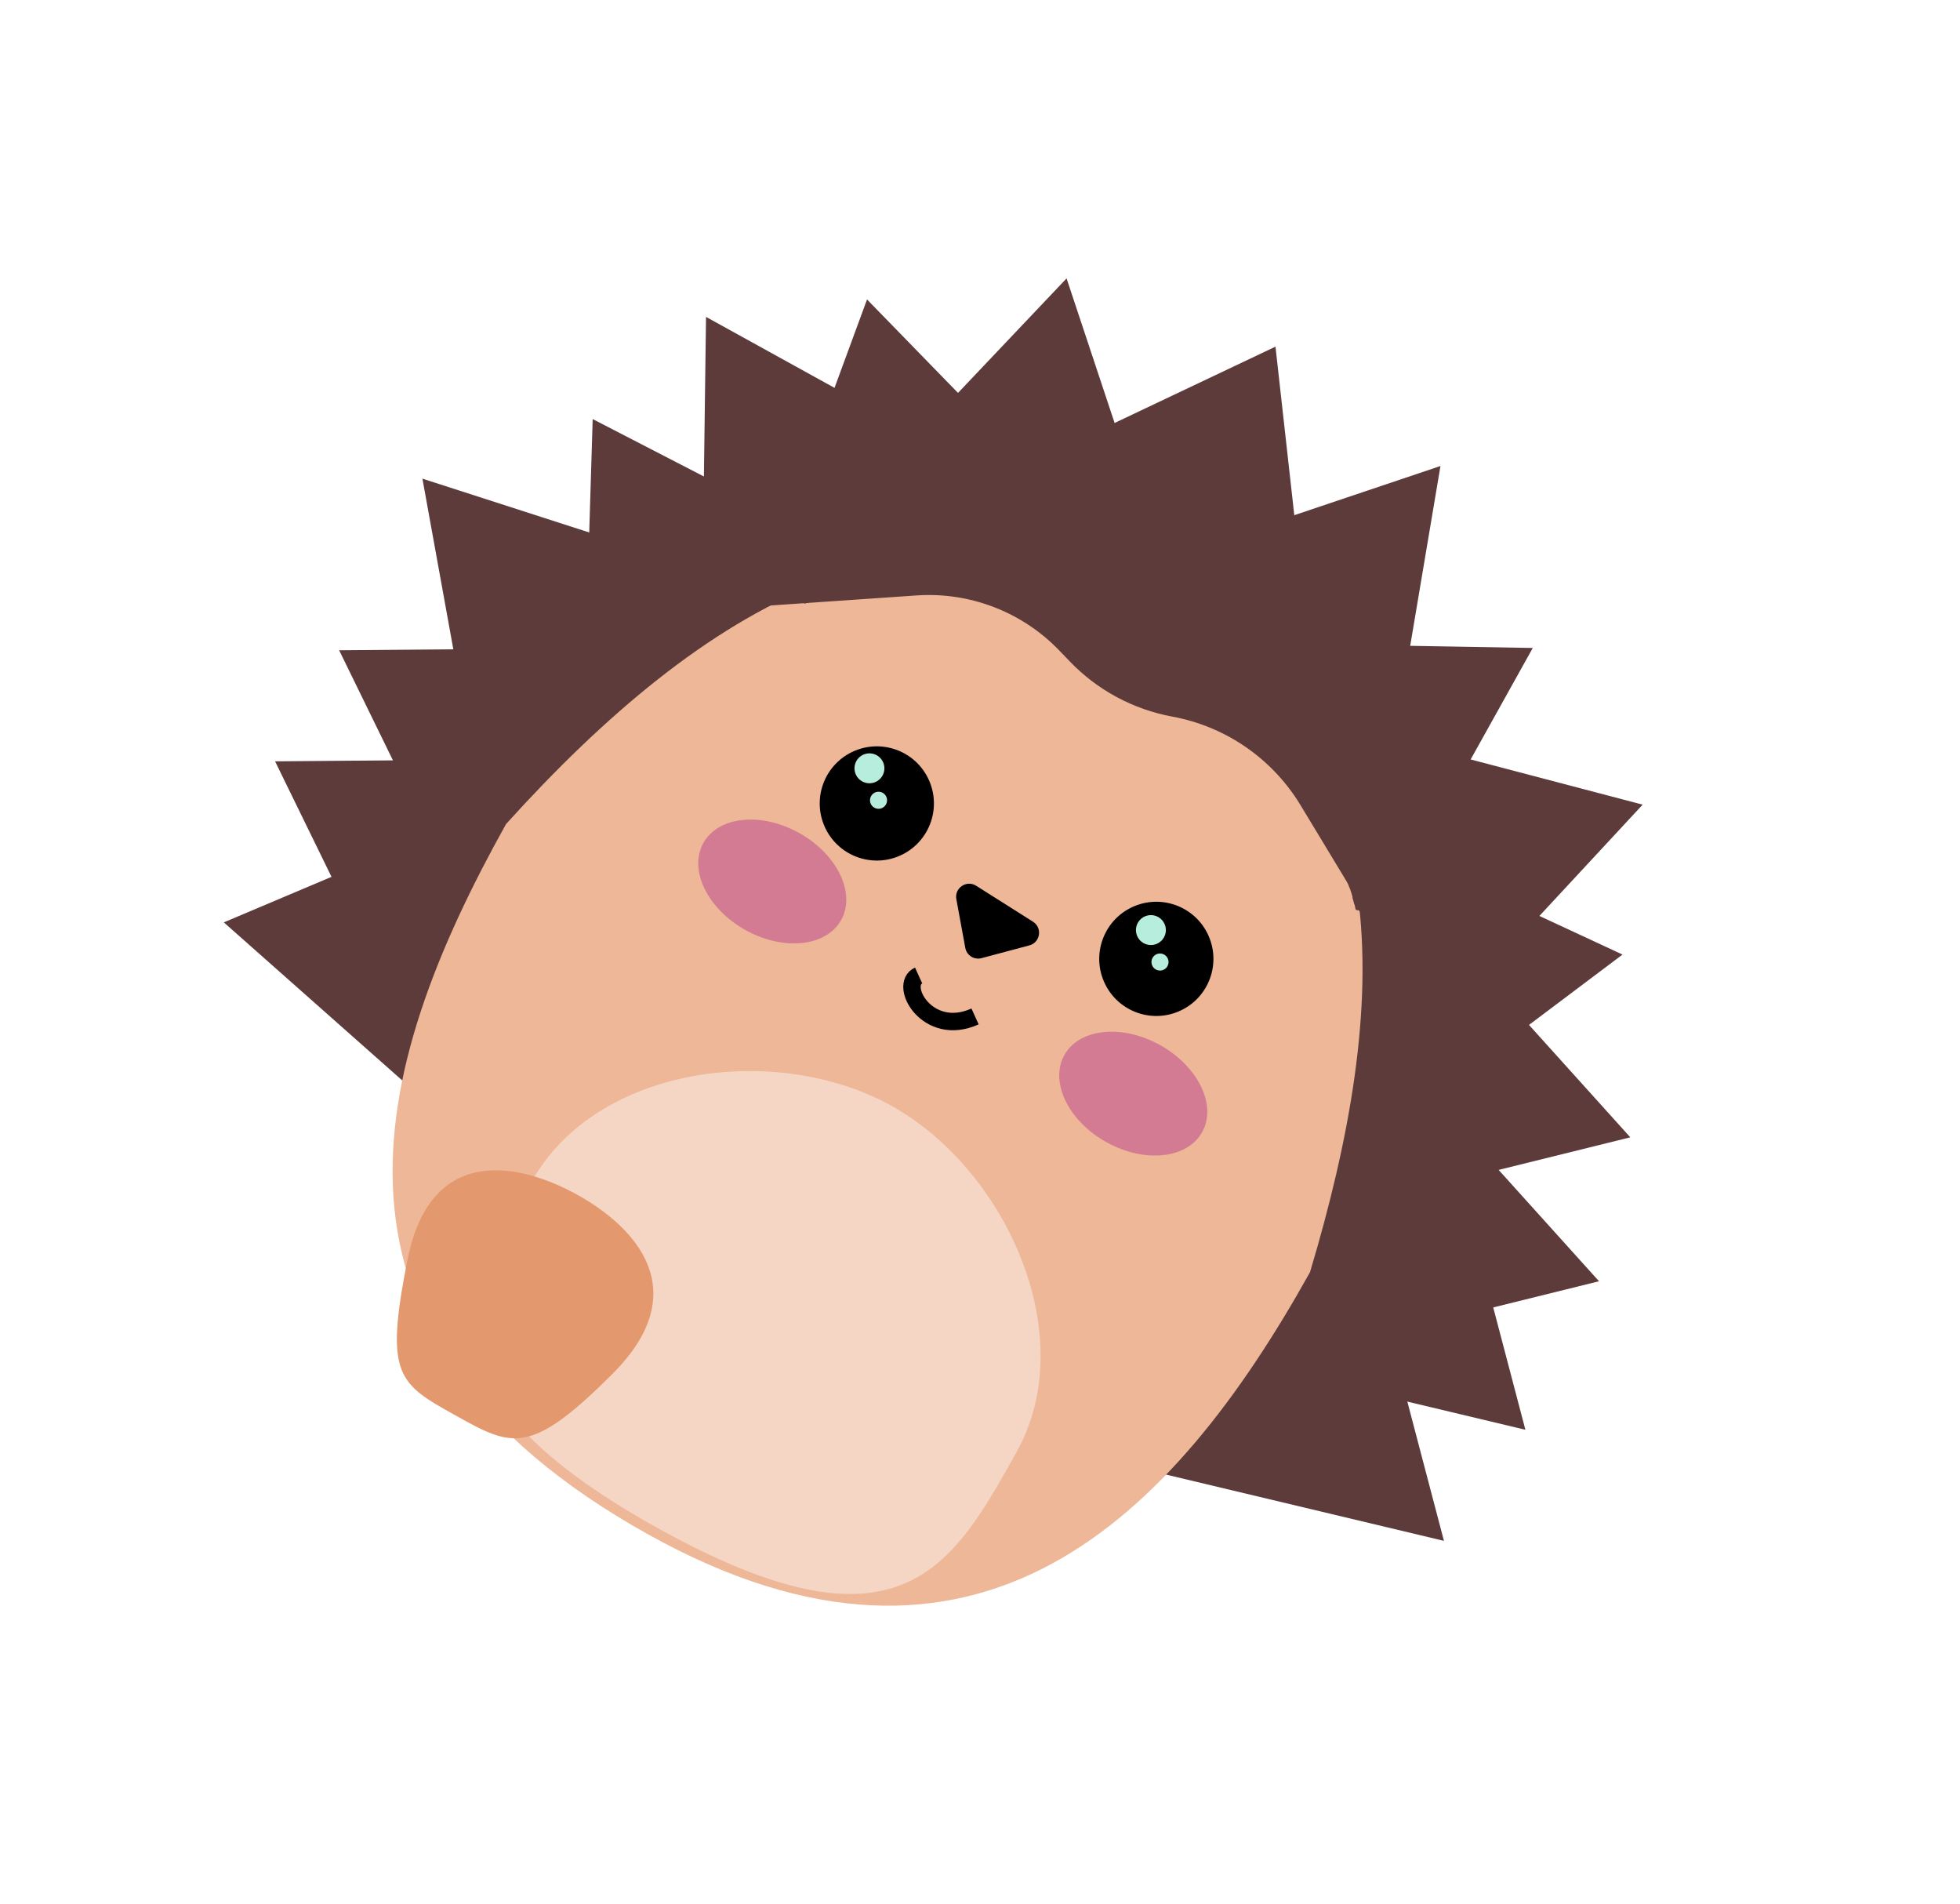 <?xml version="1.0" encoding="UTF-8"?> <svg xmlns="http://www.w3.org/2000/svg" width="450" height="437" viewBox="0 0 450 437" fill="none"><path d="M351.91 148.732L316.195 212.826L269.783 147.319L351.91 148.732Z" fill="#5E3B3B"></path><path d="M330.719 106.967L320.612 167.004L266.12 128.691L330.719 106.967Z" fill="#5E3B3B"></path><path d="M244.876 63.9L264.075 121.676L197.982 113.357L244.876 63.9Z" fill="#5E3B3B"></path><path d="M162.098 72.74L215.394 102.169L161.189 140.888L162.098 72.74Z" fill="#5E3B3B"></path><path d="M96.984 109.869L154.927 128.556L109.133 176.932L96.984 109.869Z" fill="#5E3B3B"></path><path d="M377.139 184.699L335.726 229.325L311.221 167.383L377.139 184.699Z" fill="#5E3B3B"></path><path d="M173.719 137.594L199.065 68.737L255.072 126.256L173.719 137.594Z" fill="#5E3B3B"></path><path d="M133.841 169.532L136.075 96.192L207.415 133.013L133.841 169.532Z" fill="#5E3B3B"></path><path d="M110.078 215.185L77.866 149.261L158.145 148.579L110.078 215.185Z" fill="#5E3B3B"></path><path d="M95.369 240.68L63.157 174.756L143.436 174.074L95.369 240.68Z" fill="#5E3B3B"></path><path d="M106.31 260.368L51.385 211.718L125.333 180.462L106.31 260.368Z" fill="#5E3B3B"></path><path d="M372.516 219.109L313.875 263.209L298.021 184.508L372.516 219.109Z" fill="#5E3B3B"></path><path d="M367.12 294.097L295.893 311.717L312.118 233.092L367.12 294.097Z" fill="#5E3B3B"></path><path d="M374.305 261.058L303.079 278.678L319.304 200.053L374.305 261.058Z" fill="#5E3B3B"></path><path d="M331.518 353.686L260.145 336.669L310.63 274.247L331.518 353.686Z" fill="#5E3B3B"></path><path d="M350.217 328.185L278.844 311.168L329.329 248.746L350.217 328.185Z" fill="#5E3B3B"></path><path d="M292.84 79.567L301.357 155.874L223.468 112.471L292.84 79.567Z" fill="#5E3B3B"></path><path d="M300.763 292.02C269.406 348.293 224.381 394.313 148.804 352.199C67.763 307.04 84.819 245.435 116.176 189.162C161.316 139.205 211.353 108.668 267.174 139.774C322.995 170.879 318.835 231.749 300.763 292.02Z" fill="#EDB798"></path><path d="M233.418 333.26C218.524 359.988 206.45 381.655 150.774 350.631C95.098 319.606 107.172 297.939 122.066 271.211C136.959 244.483 178.454 239.21 204.709 253.84C230.964 268.47 248.312 306.532 233.418 333.26Z" fill="#F5D5C4"></path><path d="M140.699 315.271C121.627 334.39 117.505 332.093 104.496 324.844C91.487 317.595 88.221 315.775 93.589 289.019C98.957 262.264 119.647 267.058 132.656 274.307C145.666 281.556 159.772 296.152 140.699 315.271Z" fill="#E3986D"></path><circle cx="201.312" cy="184.422" r="13.108" transform="rotate(66.583 201.312 184.422)" fill="black"></circle><circle cx="265.484" cy="220.097" r="13.108" transform="rotate(67.305 265.484 220.097)" fill="black"></circle><path d="M223.862 233.309C212.935 238.27 206.19 226.055 210.909 223.913" stroke="black" stroke-width="4"></path><path d="M225.349 219.933C223.658 220.385 221.941 219.299 221.625 217.577L219.568 206.394C219.095 203.822 221.912 201.918 224.122 203.316L237.164 211.564C239.375 212.963 238.862 216.323 236.335 216.998L225.349 219.933Z" fill="black"></path><ellipse cx="177.307" cy="202.336" rx="18.123" ry="12.735" transform="rotate(29.3 177.307 202.336)" fill="#D37B93"></ellipse><ellipse cx="260.184" cy="251.029" rx="18.123" ry="12.735" transform="rotate(29.3 260.184 251.029)" fill="#D37B93"></ellipse><circle cx="264.238" cy="213.488" r="3.432" transform="rotate(29.128 264.238 213.488)" fill="#B7EDDC"></circle><circle cx="199.618" cy="176.357" r="3.432" transform="rotate(29.128 199.618 176.357)" fill="#B7EDDC"></circle><circle cx="266.325" cy="220.823" r="1.961" transform="rotate(29.128 266.325 220.823)" fill="#B7EDDC"></circle><circle cx="201.704" cy="183.692" r="1.961" transform="rotate(29.128 201.704 183.692)" fill="#B7EDDC"></circle><path d="M245.621 151.83C251.949 158.411 260.183 162.839 269.161 164.492C281.424 166.749 292.134 174.146 298.586 184.815L324.906 228.337C330.787 238.062 344.978 237.81 350.51 227.882C353.752 222.064 352.71 214.796 347.963 210.123L320.671 183.256C316.221 178.875 312.482 173.827 309.589 168.293L308.761 166.708C306.437 162.263 303.565 158.127 300.213 154.396L296.741 150.533C294.342 147.865 291.709 145.416 288.873 143.218L282.322 138.14C277.539 134.432 272.222 131.469 266.552 129.352L253.734 124.566L239.345 121.013C234.485 119.812 229.494 119.225 224.488 119.264L215.686 119.333C212.678 119.357 209.673 119.154 206.696 118.727L165.87 112.872C159.789 112 153.883 115.325 151.475 120.976C147.508 130.289 154.778 140.506 164.876 139.811L210.424 136.676C222.685 135.833 234.689 140.463 243.207 149.32L245.621 151.83Z" fill="#5E3B3B"></path><path d="M312.604 200.655C312.692 200.721 312.852 200.882 313.02 201.109C313.157 201.295 313.156 201.585 313.226 201.812C313.285 202.006 313.238 202.238 313.215 202.44C313.19 202.662 313.24 202.97 313.399 203.549C313.497 203.907 313.662 204.294 313.914 204.738C314.062 204.999 314.145 205.188 314.241 205.464C314.317 205.683 314.204 205.916 314.122 206.192C314.089 206.3 314.05 206.543 314.004 206.803C313.984 206.915 313.918 206.243 313.691 205.784C313.584 205.568 313.477 205.335 313.431 205.033C313.39 204.764 313.339 204.526 313.326 204.323C313.31 204.059 313.182 203.815 313.15 203.583C313.113 203.307 312.983 203.115 312.965 202.891C312.947 202.666 312.902 202.428 312.71 201.751C312.586 201.395 312.463 201.166 312.4 201.024C312.368 200.952 312.337 200.882 312.246 200.723" stroke="#5E3B3B" stroke-width="6" stroke-linecap="round"></path><path d="M311.664 208.438C311.657 208.35 311.681 208.222 311.686 208.145C311.692 208.064 311.659 207.909 311.621 207.814C311.579 207.709 311.552 207.651 311.508 207.574C311.412 207.41 311.377 207.271 311.344 207.187C311.313 207.107 311.287 207.037 311.286 206.982C311.286 206.913 311.277 206.843 311.254 206.741C311.23 206.632 311.208 206.56 311.167 206.457C311.113 206.321 311.106 206.22 311.074 205.965C311.06 205.85 311.058 205.714 311.046 205.621C311.037 205.558 311.027 205.465 311.011 205.371C310.989 205.244 310.946 204.987 310.889 204.82C310.845 204.69 310.827 204.641 310.807 204.574C310.789 204.509 310.744 204.426 310.688 204.294C310.645 204.191 310.626 204.13 310.596 204.019C310.569 203.919 310.545 203.853 310.51 203.752C310.488 203.687 310.454 203.619 310.422 203.566C310.387 203.507 310.316 203.378 310.238 203.247C310.178 203.146 310.151 203.073 310.082 202.944C309.965 202.722 309.898 202.546 309.88 202.494C309.837 202.369 309.794 202.286 309.75 202.19C309.719 202.123 309.689 202.067 309.637 201.996C309.588 201.928 309.527 201.793 309.447 201.619C309.431 201.584 309.422 201.565 309.413 201.548C309.404 201.531 309.393 201.516 309.367 201.478" stroke="#5E3B3B" stroke-linecap="round"></path><path d="M311.636 208.112C311.639 208.106 311.644 208.091 311.647 208.067C311.651 208.023 311.618 207.983 311.601 207.948C311.586 207.916 311.581 207.875 311.567 207.815C311.556 207.766 311.549 207.717 311.543 207.661C311.537 207.614 311.522 207.54 311.495 207.472C311.475 207.422 311.459 207.381 311.451 207.33C311.443 207.277 311.418 207.229 311.411 207.185C311.402 207.129 311.378 207.08 311.355 207.02C311.328 206.95 311.311 206.909 311.3 206.86C311.281 206.774 311.25 206.695 311.235 206.634C311.212 206.541 311.167 206.428 311.154 206.374C311.139 206.313 311.116 206.241 311.102 206.199C311.086 206.152 311.076 206.1 311.061 206.055C311.043 206.002 311.035 205.958 311.035 205.904C311.035 205.846 311.026 205.801 311.013 205.752C311 205.704 310.987 205.643 310.983 205.593C310.978 205.546 310.945 205.435 310.921 205.354C310.907 205.308 310.893 205.262 310.879 205.219C310.864 205.175 310.848 205.128 310.828 205.072C310.802 205.002 310.784 204.952 310.769 204.889C310.753 204.826 310.719 204.739 310.69 204.645C310.672 204.588 310.649 204.541 310.629 204.492C310.6 204.42 310.585 204.364 310.573 204.307C310.564 204.263 310.552 204.216 310.523 204.125C310.496 204.037 310.473 203.988 310.444 203.939C310.413 203.886 310.395 203.811 310.375 203.769C310.351 203.72 310.332 203.646 310.311 203.593C310.292 203.544 310.281 203.491 310.262 203.448C310.243 203.406 310.215 203.364 310.187 203.307C310.152 203.236 310.131 203.177 310.113 203.118C310.098 203.067 310.096 202.995 310.076 202.915C310.065 202.866 310.054 202.823 310.038 202.78C310.021 202.733 310.013 202.689 309.989 202.612C309.98 202.58 309.967 202.534 309.957 202.504C309.948 202.475 309.943 202.465 309.938 202.455" stroke="#5E3B3B" stroke-linecap="round"></path><path d="M188.156 137.204C187.935 137.169 187.724 137.148 187.566 137.14C187.456 137.135 187.33 137.177 187.214 137.197C187.055 137.224 186.974 137.267 186.887 137.279C186.742 137.299 186.608 137.376 186.518 137.423C186.415 137.476 186.262 137.552 185.927 137.658C185.776 137.705 185.627 137.784 185.462 137.857C185.333 137.894 185.093 137.952 184.9 137.994C184.864 138.001 184.826 138.012 184.787 138.023" stroke="#5E3B3B" stroke-linecap="round"></path></svg> 